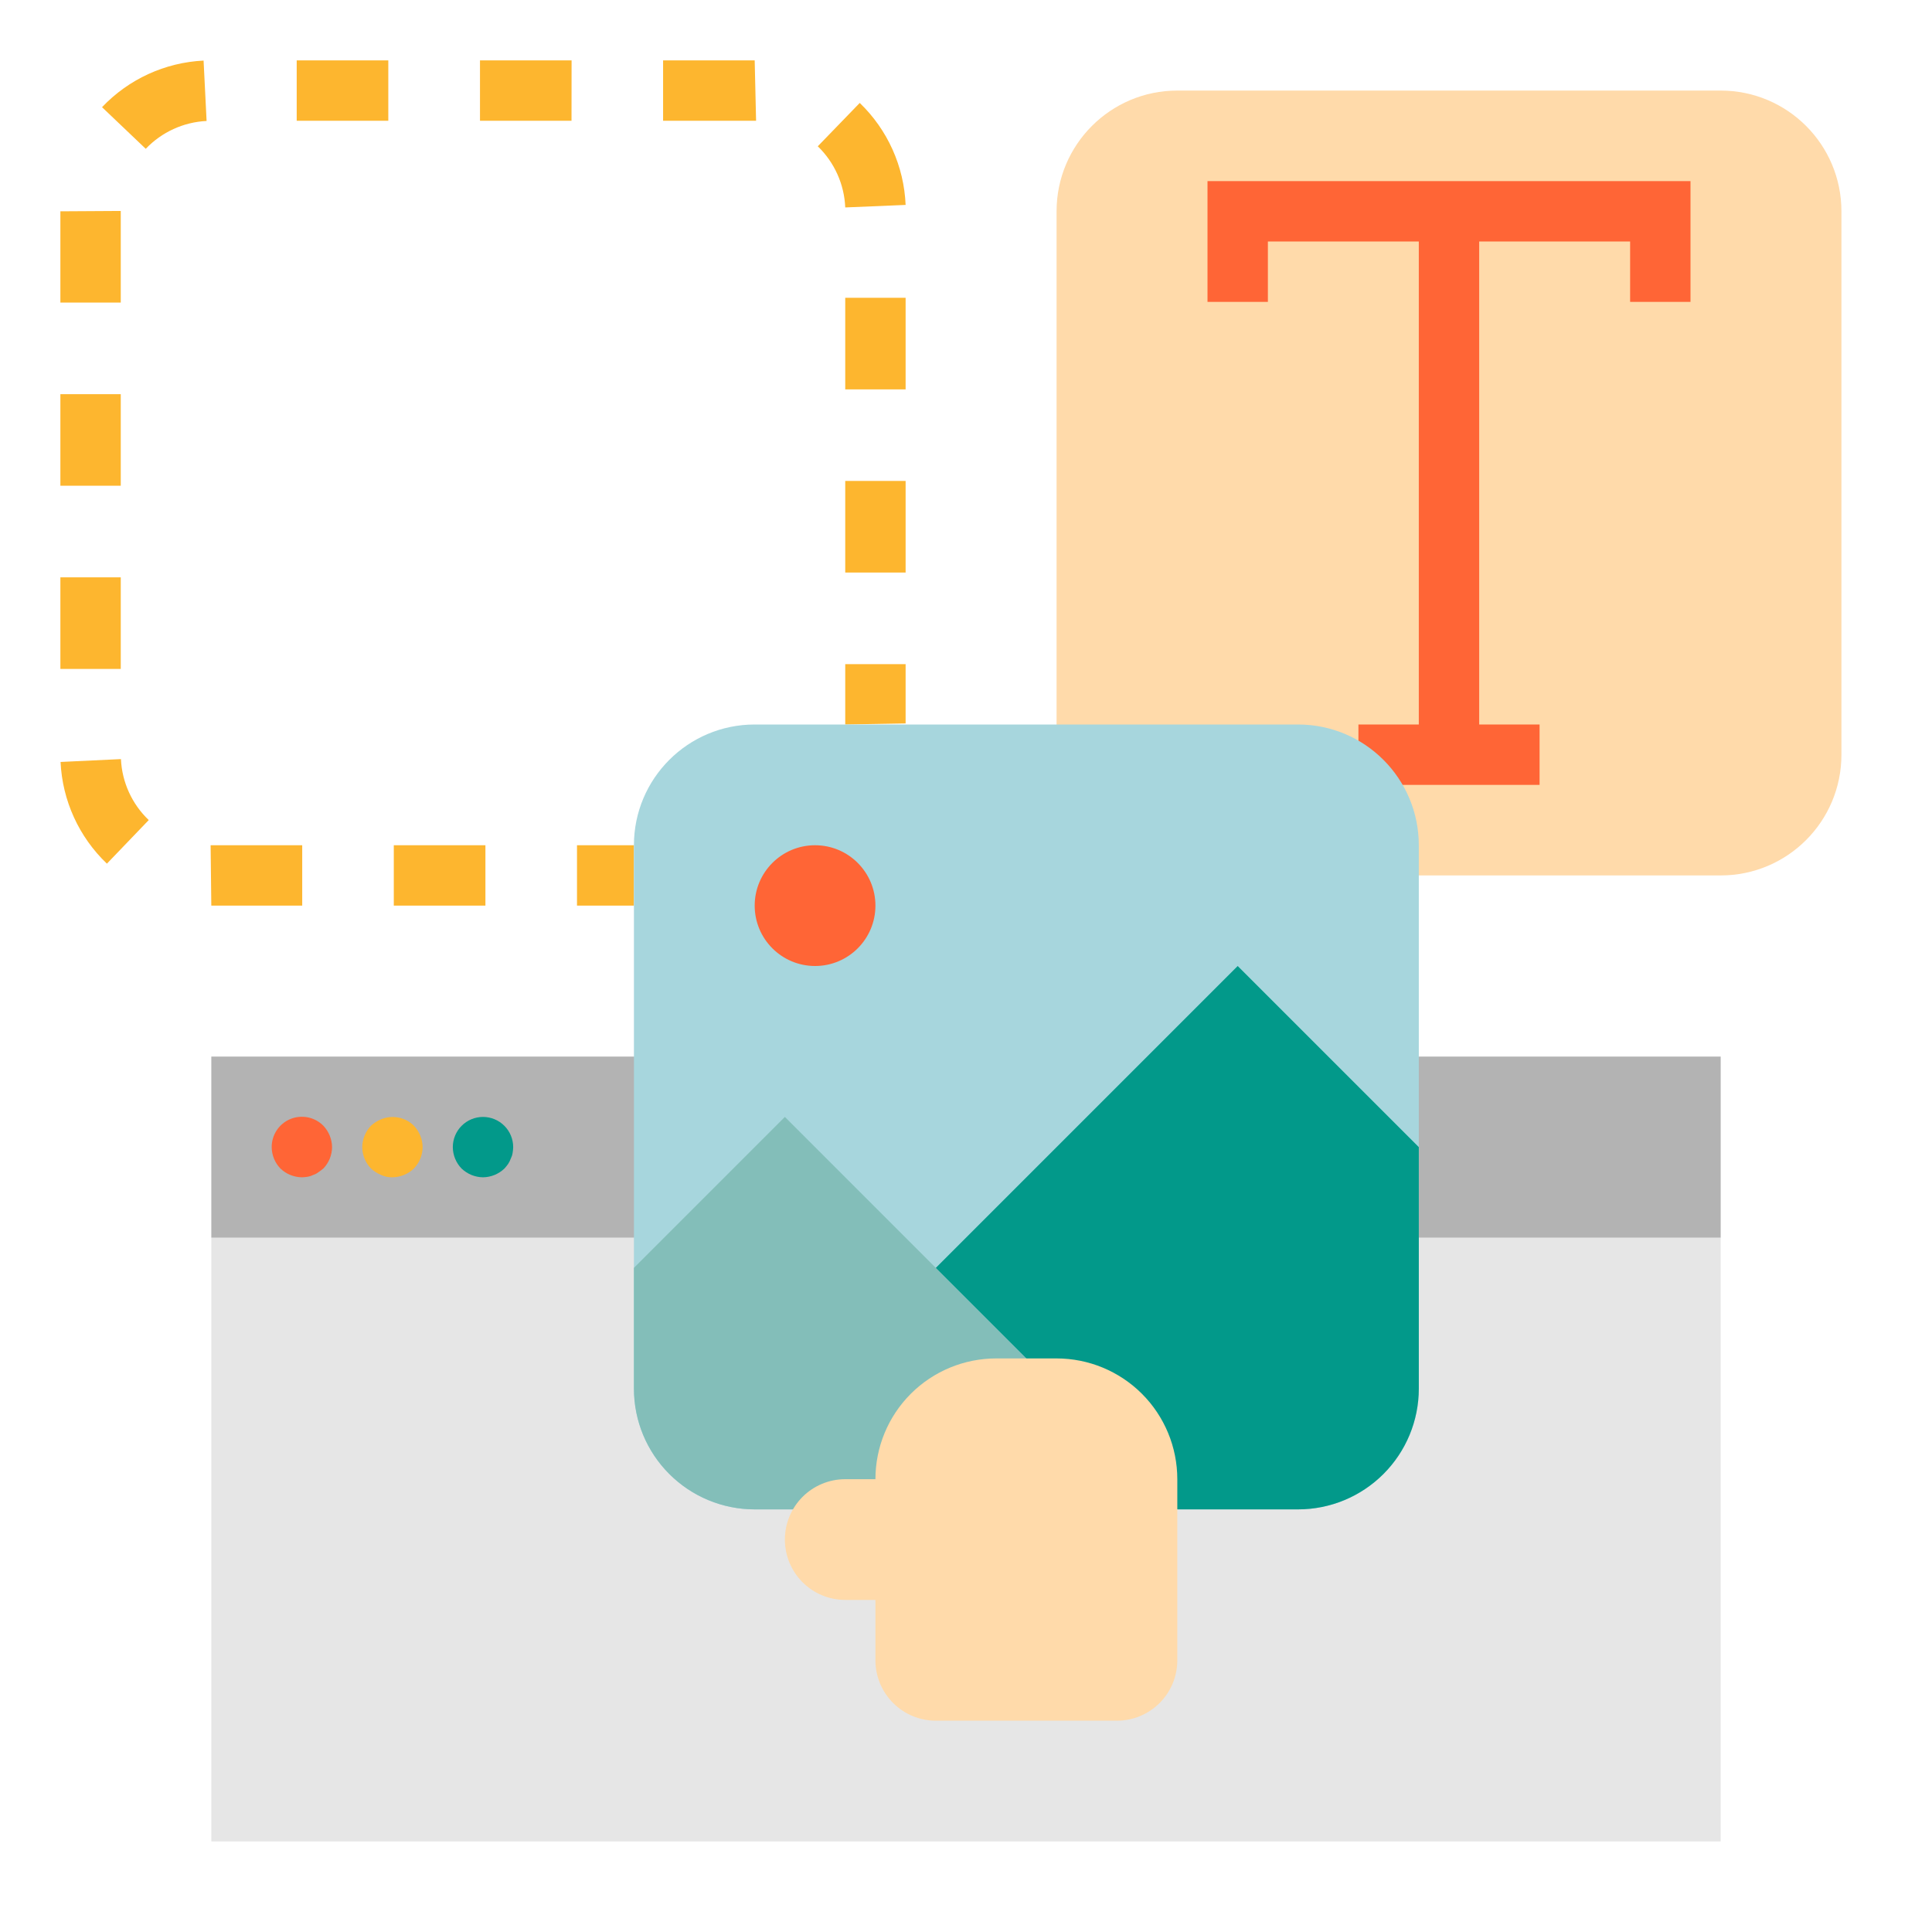 <svg xmlns="http://www.w3.org/2000/svg" width="75" height="75" viewBox="0 0 75 75" fill="none"><path d="M66.797 3.516H45.703C43.114 3.516 41.016 5.614 41.016 8.203V29.297C41.016 31.886 43.114 33.984 45.703 33.984H66.797C69.386 33.984 71.484 31.886 71.484 29.297V8.203C71.484 5.614 69.386 3.516 66.797 3.516Z" fill="#FFDAAA"></path><path d="M46.875 7.031V11.719H49.219V9.375H55.078V28.125H52.734V30.469H59.766V28.125H57.422V9.375H63.281V11.719H65.625V7.031H46.875Z" fill="#FF6536"></path><path d="M66.797 48.047H8.203V71.484H66.797V48.047Z" fill="#E6E6E6"></path><path d="M66.797 41.016H8.203V48.047H66.797V41.016Z" fill="#B3B3B3"></path><path d="M11.719 45.703C11.409 45.699 11.111 45.577 10.887 45.363C10.671 45.14 10.549 44.842 10.547 44.531C10.546 44.298 10.614 44.071 10.742 43.877C10.871 43.683 11.054 43.531 11.269 43.442C11.484 43.353 11.721 43.33 11.949 43.375C12.178 43.421 12.387 43.534 12.551 43.699C12.765 43.924 12.886 44.221 12.891 44.531C12.888 44.842 12.767 45.14 12.551 45.363C12.492 45.41 12.434 45.457 12.363 45.504C12.303 45.55 12.236 45.586 12.164 45.609C12.098 45.643 12.027 45.667 11.953 45.68C11.876 45.693 11.797 45.701 11.719 45.703Z" fill="#FF6536"></path><path d="M15.234 45.703C15.081 45.707 14.928 45.675 14.789 45.609C14.647 45.55 14.516 45.467 14.402 45.363C14.187 45.14 14.065 44.842 14.062 44.531C14.067 44.221 14.188 43.924 14.402 43.699C14.516 43.596 14.647 43.512 14.789 43.453C15.002 43.363 15.238 43.339 15.465 43.383C15.692 43.426 15.902 43.536 16.066 43.699C16.28 43.924 16.402 44.221 16.406 44.531C16.404 44.842 16.282 45.14 16.066 45.363C15.842 45.577 15.545 45.698 15.234 45.703Z" fill="#FDB62F"></path><path d="M18.75 45.703C18.44 45.699 18.143 45.577 17.918 45.363C17.702 45.14 17.58 44.842 17.578 44.531C17.578 44.22 17.702 43.922 17.921 43.703C18.141 43.483 18.439 43.359 18.75 43.359C19.061 43.359 19.359 43.483 19.579 43.703C19.798 43.922 19.922 44.22 19.922 44.531C19.92 44.61 19.912 44.688 19.898 44.766C19.886 44.839 19.862 44.91 19.828 44.977C19.802 45.051 19.767 45.122 19.723 45.188C19.679 45.249 19.632 45.308 19.582 45.363C19.357 45.577 19.06 45.699 18.75 45.703Z" fill="#02998A"></path><path d="M24.609 35.156H22.399V32.812H24.609V35.156ZM18.844 35.156H15.287V32.812H18.844V35.156ZM11.732 35.156H8.203L8.176 32.812H8.276H11.732V35.156ZM4.15 33.527C3.065 32.492 2.42 31.078 2.351 29.579L4.695 29.468C4.736 30.366 5.123 31.214 5.774 31.835L4.15 33.527ZM32.812 28.125V25.781H35.156V28.084L32.812 28.125ZM4.688 25.969H2.344V22.412H4.688V25.969ZM35.156 22.226H32.812V18.67H35.156V22.226ZM4.688 18.857H2.344V15.301H4.688V18.857ZM35.156 15.117H32.812V11.559H35.156V15.117ZM4.688 11.745H2.344V8.203L4.688 8.189V11.745ZM32.812 8.053C32.775 7.154 32.393 6.304 31.746 5.679L33.375 3.996C34.456 5.037 35.094 6.455 35.156 7.955L32.812 8.053ZM5.658 5.777L3.961 4.161C4.993 3.073 6.405 2.425 7.903 2.352L8.02 4.696C7.123 4.74 6.277 5.127 5.658 5.777ZM29.351 4.688H25.741V2.344H29.297L29.351 4.688ZM22.186 4.688H18.633V2.344H22.189L22.186 4.688ZM15.074 4.688H11.518V2.344H15.074V4.688Z" fill="#FDB62F"></path><path d="M50.391 28.125H29.297C26.708 28.125 24.609 30.224 24.609 32.812V53.906C24.609 56.495 26.708 58.594 29.297 58.594H50.391C52.98 58.594 55.078 56.495 55.078 53.906V32.812C55.078 30.224 52.98 28.125 50.391 28.125Z" fill="#A7D6DD"></path><path d="M30.469 43.359L24.609 49.219V53.906C24.609 55.15 25.103 56.342 25.982 57.221C26.861 58.1 28.054 58.594 29.297 58.594H45.703L36.328 49.219L30.469 43.359Z" fill="#83BEB9"></path><path d="M36.328 49.219L45.703 58.594H50.391C51.634 58.594 52.826 58.1 53.705 57.221C54.584 56.342 55.078 55.15 55.078 53.906V44.531L48.047 37.5L36.328 49.219Z" fill="#02998A"></path><path d="M31.641 37.5C32.935 37.5 33.984 36.451 33.984 35.156C33.984 33.862 32.935 32.812 31.641 32.812C30.346 32.812 29.297 33.862 29.297 35.156C29.297 36.451 30.346 37.5 31.641 37.5Z" fill="#FF6536"></path><path d="M32.812 62.109H33.984V64.453C33.984 65.075 34.231 65.671 34.671 66.11C35.11 66.55 35.706 66.797 36.328 66.797H43.359C43.981 66.797 44.577 66.55 45.017 66.11C45.456 65.671 45.703 65.075 45.703 64.453V57.422C45.703 56.179 45.209 54.986 44.33 54.107C43.451 53.228 42.259 52.734 41.016 52.734H38.672C37.429 52.734 36.236 53.228 35.357 54.107C34.478 54.986 33.984 56.179 33.984 57.422H32.812C32.191 57.422 31.595 57.669 31.155 58.108C30.716 58.548 30.469 59.144 30.469 59.766C30.469 60.387 30.716 60.983 31.155 61.423C31.595 61.862 32.191 62.109 32.812 62.109Z" fill="#FFDAAA"></path></svg>